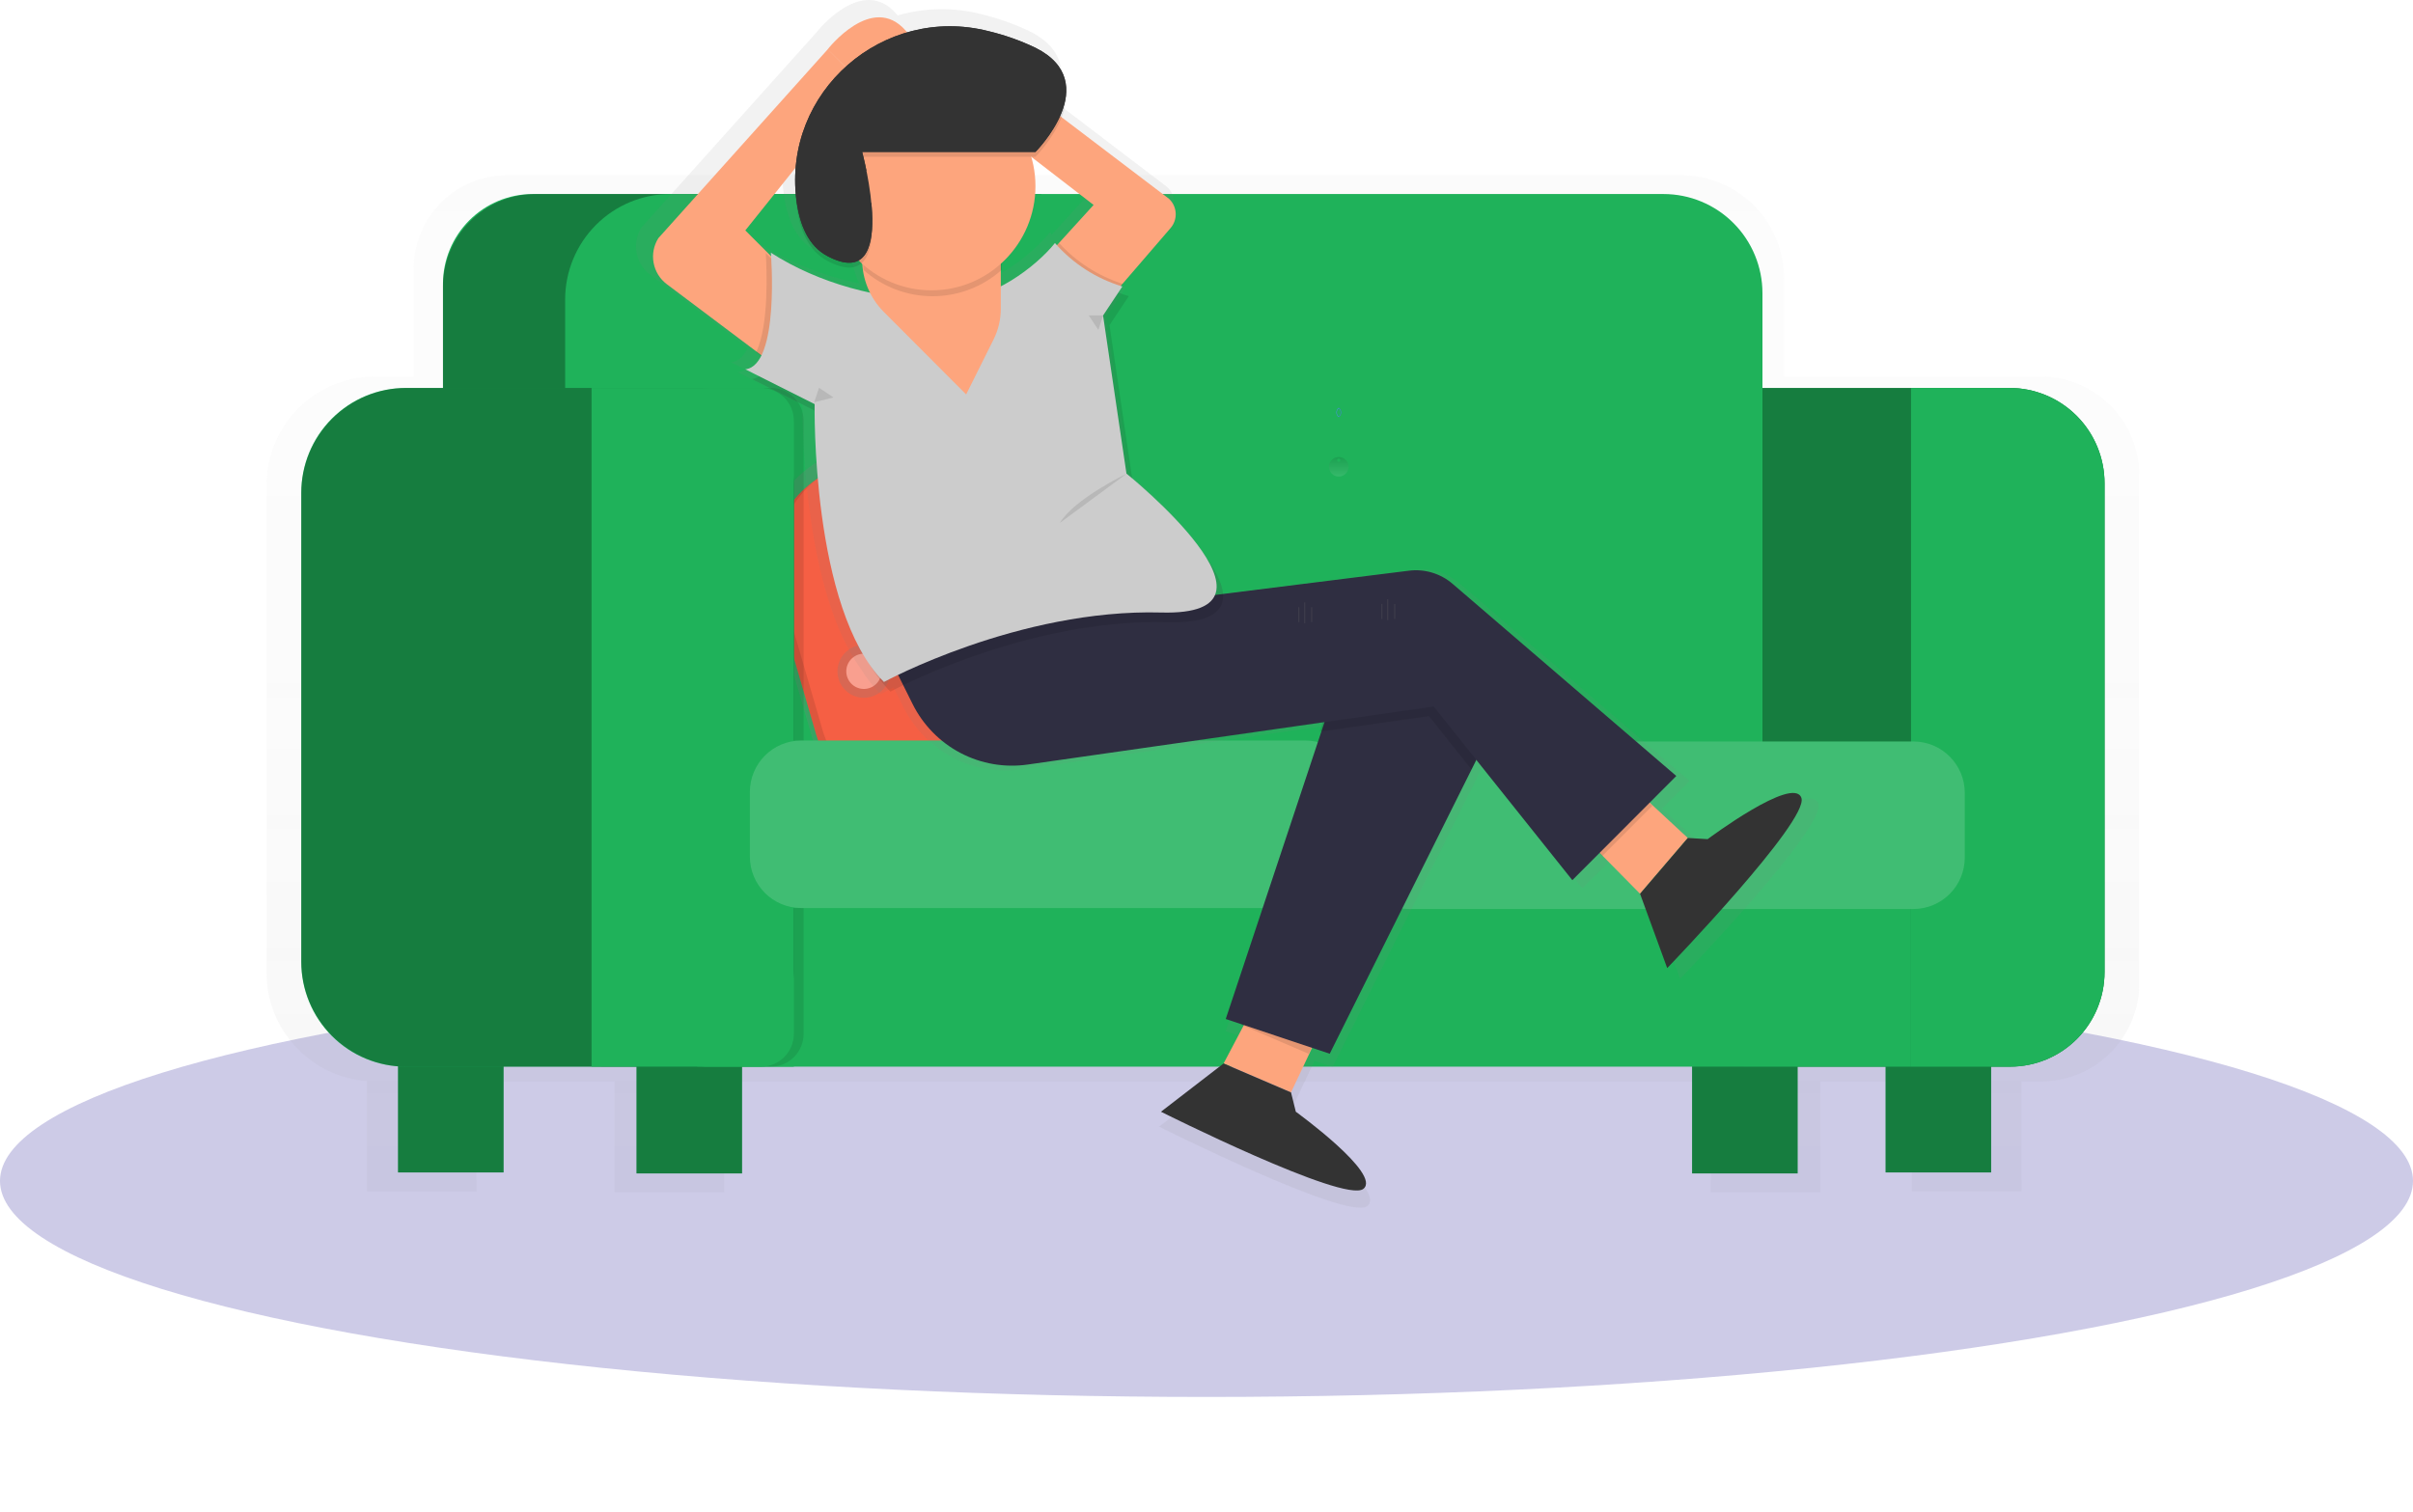 <svg xmlns="http://www.w3.org/2000/svg" width="335" height="210" viewBox="0 0 335 210" fill="none"><ellipse opacity="0.3" cx="167.5" cy="164" rx="167.5" ry="30" fill="#5952AF"></ellipse><g clip-path="url(#clip0)"><g opacity="0.5"><path opacity="0.5" d="M283.287 52.292H247.68V38.636C247.68 34.842 246.177 31.203 243.501 28.521C240.824 25.838 237.195 24.331 233.41 24.331H70.379C66.946 24.331 63.653 25.698 61.225 28.132C58.797 30.566 57.433 33.867 57.433 37.308V52.3H52.072C48.078 52.299 44.248 53.887 41.421 56.715C38.595 59.544 37.005 63.381 37 67.384V135.09C37.003 138.898 38.441 142.563 41.025 145.353C43.61 148.143 47.15 149.852 50.938 150.136V165.451H66.157V150.182H85.323V165.58H100.542V150.182H237.511V165.58H252.73V150.182H265.414V165.437H280.649V150.182H283.392C285.178 150.182 286.948 149.83 288.599 149.145C290.25 148.459 291.75 147.455 293.014 146.188C294.278 144.922 295.28 143.418 295.964 141.764C296.648 140.109 297 138.335 297 136.544V66.041C297 64.235 296.646 62.448 295.957 60.78C295.268 59.112 294.258 57.596 292.985 56.319C291.711 55.043 290.199 54.03 288.535 53.339C286.871 52.648 285.088 52.292 283.287 52.292ZM245 112.043V123.484H188.261C188.876 122.381 189.198 121.138 189.196 119.875V112.043H245Z" fill="url(#paint0_linear)"></path></g><path d="M69.913 144.459H55.259V162.82H69.913V144.459Z" fill="#1FB25A"></path><path d="M249.567 144.596H234.914V162.957H249.567V144.596Z" fill="#1FB25A"></path><path d="M276.433 144.459H261.779V162.82H276.433V144.459Z" fill="#1FB25A"></path><path d="M103.021 144.596H88.367V162.957H103.021V144.596Z" fill="#1FB25A"></path><path opacity="0.3" d="M69.913 144.459H55.259V162.82H69.913V144.459Z" fill="black"></path><path opacity="0.3" d="M249.567 144.596H234.914V162.957H249.567V144.596Z" fill="black"></path><path opacity="0.3" d="M276.433 144.459H261.779V162.82H276.433V144.459Z" fill="black"></path><path opacity="0.3" d="M103.021 144.596H88.367V162.957H103.021V144.596Z" fill="black"></path><path d="M242.105 53.875H278.971C282.473 53.875 285.832 55.269 288.308 57.751C290.784 60.233 292.175 63.6 292.175 67.11V135.002C292.175 138.484 290.795 141.824 288.338 144.286C285.882 146.749 282.55 148.132 279.076 148.132H242.105V53.875Z" fill="#1FB25A"></path><path opacity="0.3" d="M242.105 53.875H278.971C282.473 53.875 285.832 55.269 288.308 57.751C290.784 60.233 292.175 63.6 292.175 67.11V135.002C292.175 138.484 290.795 141.824 288.338 144.286C285.882 146.749 282.55 148.132 279.076 148.132H242.105V53.875Z" fill="black"></path><path d="M73.966 26.946H144.544V111.409H61.499V39.439C61.5 36.125 62.813 32.947 65.151 30.605C67.489 28.262 70.66 26.946 73.966 26.946Z" fill="#1FB25A"></path><path opacity="0.3" d="M74.368 26.946H144.544V111.409H61.499V39.842C61.499 38.148 61.832 36.471 62.479 34.906C63.125 33.341 64.073 31.919 65.268 30.722C66.463 29.524 67.882 28.574 69.443 27.927C71.004 27.279 72.678 26.945 74.368 26.946Z" fill="black"></path><path d="M93.074 26.946H161.505V111.409H78.46V41.591C78.46 37.707 80 33.982 82.74 31.235C85.48 28.489 89.196 26.946 93.071 26.946H93.074Z" fill="#1FB25A"></path><path d="M161.103 26.946H230.941C234.586 26.946 238.081 28.397 240.659 30.98C243.236 33.563 244.684 37.067 244.684 40.721V111.409H161.103V26.946Z" fill="#1FB25A"></path><path d="M265.31 53.875H278.98C282.48 53.877 285.836 55.272 288.311 57.754C290.785 60.236 292.175 63.601 292.175 67.11V135.002C292.175 138.484 290.795 141.824 288.339 144.286C285.882 146.749 282.55 148.132 279.076 148.132H265.31V53.875Z" fill="#1FB25A"></path><path d="M265.307 122.425H96.778V148.132H265.307V122.425Z" fill="#1FB25A"></path><path d="M135.503 57.189L117.088 62.569C108.98 64.938 104.323 73.446 106.686 81.574L112.787 102.552C115.15 110.679 123.638 115.347 131.746 112.979L150.161 107.598C158.269 105.23 162.926 96.721 160.563 88.594L154.463 67.615C152.099 59.488 143.611 54.82 135.503 57.189Z" fill="url(#paint1_linear)"></path><path d="M134.488 59.695L117.317 64.712C109.756 66.921 105.413 74.855 107.617 82.434L113.305 101.996C115.509 109.575 123.425 113.928 130.986 111.719L148.157 106.702C155.718 104.493 160.061 96.559 157.857 88.98L152.169 69.418C149.965 61.839 142.049 57.486 134.488 59.695Z" fill="#F55F44"></path><path opacity="0.1" d="M134.488 59.695L117.317 64.712C109.756 66.921 105.413 74.855 107.617 82.434L113.305 101.996C115.509 109.575 123.425 113.928 130.986 111.719L148.157 106.702C155.718 104.493 160.061 96.559 157.857 88.98L152.169 69.418C149.965 61.839 142.049 57.486 134.488 59.695Z" fill="black"></path><path d="M135.374 59.071L118.202 64.088C110.641 66.296 106.299 74.231 108.503 81.81L114.191 101.372C116.395 108.951 124.311 113.304 131.871 111.095L149.043 106.078C156.604 103.869 160.947 95.934 158.743 88.356L153.055 68.793C150.851 61.215 142.935 56.861 135.374 59.071Z" fill="#F55F44"></path><path d="M131.702 75.959C133.357 74.793 133.755 72.501 132.591 70.842C131.427 69.183 129.141 68.784 127.486 69.951C125.831 71.118 125.433 73.409 126.597 75.068C127.761 76.727 130.046 77.126 131.702 75.959Z" fill="url(#paint2_linear)"></path><path d="M149.232 86.048C150.887 84.881 151.285 82.59 150.121 80.931C148.957 79.272 146.671 78.873 145.016 80.039C143.361 81.206 142.963 83.497 144.127 85.156C145.291 86.816 147.577 87.215 149.232 86.048Z" fill="url(#paint3_linear)"></path><path d="M122.041 96.235C123.696 95.068 124.094 92.777 122.93 91.118C121.766 89.459 119.48 89.06 117.825 90.227C116.17 91.394 115.772 93.684 116.936 95.344C118.1 97.003 120.386 97.402 122.041 96.235Z" fill="url(#paint4_linear)"></path><path d="M138.57 107.029C140.226 105.863 140.624 103.572 139.459 101.912C138.295 100.253 136.01 99.854 134.354 101.021C132.699 102.188 132.301 104.479 133.465 106.138C134.63 107.797 136.915 108.196 138.57 107.029Z" fill="url(#paint5_linear)"></path><path d="M130.998 74.957C132.101 74.18 132.367 72.653 131.591 71.547C130.815 70.442 129.292 70.176 128.189 70.953C127.086 71.731 126.82 73.258 127.596 74.363C128.372 75.469 129.895 75.735 130.998 74.957Z" fill="#F99F8F"></path><path d="M148.529 85.046C149.632 84.268 149.897 82.741 149.121 81.635C148.345 80.53 146.822 80.264 145.719 81.041C144.616 81.819 144.351 83.346 145.126 84.452C145.902 85.557 147.425 85.823 148.529 85.046Z" fill="#F99F8F"></path><path d="M121.338 95.233C122.441 94.455 122.706 92.928 121.93 91.823C121.154 90.717 119.631 90.451 118.528 91.229C117.425 92.006 117.16 93.533 117.936 94.639C118.711 95.745 120.235 96.01 121.338 95.233Z" fill="#F99F8F"></path><path d="M137.867 106.027C138.97 105.25 139.236 103.723 138.46 102.617C137.684 101.511 136.161 101.246 135.058 102.023C133.955 102.801 133.689 104.328 134.465 105.433C135.241 106.539 136.764 106.805 137.867 106.027Z" fill="#F99F8F"></path><path d="M56.334 53.875H110.21V148.132H56.334C52.486 148.132 48.796 146.6 46.075 143.873C43.354 141.146 41.825 137.448 41.825 133.591V68.418C41.825 64.561 43.353 60.862 46.074 58.135C48.795 55.407 52.486 53.875 56.334 53.875Z" fill="#1FB25A"></path><path opacity="0.3" d="M56.436 53.875H96.693C98.469 53.875 100.228 54.226 101.869 54.908C103.51 55.589 105.001 56.589 106.257 57.848C107.512 59.108 108.508 60.603 109.187 62.248C109.865 63.894 110.214 65.657 110.213 67.438V134.58C110.213 138.174 108.788 141.621 106.253 144.163C103.717 146.704 100.278 148.132 96.693 148.132H56.436C52.561 148.132 48.844 146.589 46.104 143.842C43.364 141.096 41.825 137.371 41.825 133.486V68.512C41.827 64.63 43.367 60.907 46.107 58.162C48.847 55.417 52.562 53.875 56.436 53.875Z" fill="black"></path><path opacity="0.1" d="M83.481 53.875H107.012C108.221 53.875 109.38 54.356 110.234 55.213C111.089 56.069 111.569 57.231 111.569 58.442V143.564C111.569 144.776 111.089 145.938 110.234 146.794C109.38 147.651 108.221 148.132 107.012 148.132H83.481V53.875Z" fill="black"></path><path d="M82.125 53.875H105.656C106.865 53.875 108.024 54.356 108.878 55.213C109.733 56.069 110.213 57.231 110.213 58.442V143.564C110.213 144.776 109.733 145.938 108.878 146.794C108.024 147.651 106.865 148.132 105.656 148.132H82.125V53.875Z" fill="#1FB25A"></path><path d="M188.371 102.841H104.107V126.1H188.371V102.841Z" fill="#1FB25A"></path><path d="M272.772 102.975H188.508V126.235H272.772V102.975Z" fill="#1FB25A"></path><path opacity="0.15" d="M181.241 102.841H111.237C107.299 102.841 104.107 106.041 104.107 109.988V118.954C104.107 122.901 107.299 126.1 111.237 126.1H181.241C185.179 126.1 188.371 122.901 188.371 118.954V109.988C188.371 106.041 185.179 102.841 181.241 102.841Z" fill="white"></path><path d="M122.495 60.063C125.192 60.063 127.378 57.871 127.378 55.167C127.378 52.464 125.192 50.272 122.495 50.272C119.797 50.272 117.611 52.464 117.611 55.167C117.611 57.871 119.797 60.063 122.495 60.063Z" fill="#1FB25A"></path><path opacity="0.3" d="M122.495 60.063C125.192 60.063 127.378 57.871 127.378 55.167C127.378 52.464 125.192 50.272 122.495 50.272C119.797 50.272 117.611 52.464 117.611 55.167C117.611 57.871 119.797 60.063 122.495 60.063Z" fill="black"></path><path d="M120.05 29.323C120.725 29.323 121.272 28.502 121.272 27.488C121.272 26.475 120.725 25.653 120.05 25.653C119.375 25.653 118.828 26.475 118.828 27.488C118.828 28.502 119.375 29.323 120.05 29.323Z" fill="#FDA57D"></path><path opacity="0.15" d="M265.642 102.975H195.638C191.7 102.975 188.508 106.175 188.508 110.122V119.088C188.508 123.035 191.7 126.235 195.638 126.235H265.642C269.58 126.235 272.772 123.035 272.772 119.088V110.122C272.772 106.175 269.58 102.975 265.642 102.975Z" fill="white"></path><path d="M185.886 57.91L185.838 57.862C185.928 57.794 186.002 57.705 186.052 57.603C186.103 57.501 186.129 57.389 186.129 57.275C186.129 57.161 186.103 57.049 186.052 56.947C186.002 56.845 185.928 56.757 185.838 56.688L185.881 56.634C185.978 56.71 186.056 56.806 186.11 56.916C186.164 57.027 186.192 57.148 186.192 57.271C186.192 57.394 186.164 57.515 186.11 57.626C186.056 57.736 185.978 57.833 185.881 57.908L185.886 57.91Z" fill="#4D8AF0"></path><path opacity="0.1" d="M185.886 57.91L185.838 57.862C185.928 57.794 186.002 57.705 186.052 57.603C186.103 57.501 186.129 57.389 186.129 57.275C186.129 57.161 186.103 57.049 186.052 56.947C186.002 56.845 185.928 56.757 185.838 56.688L185.881 56.634C185.978 56.71 186.056 56.806 186.11 56.916C186.164 57.027 186.192 57.148 186.192 57.271C186.192 57.394 186.164 57.515 186.11 57.626C186.056 57.736 185.978 57.833 185.881 57.908L185.886 57.91Z" fill="black"></path><path d="M185.838 57.91C185.741 57.835 185.663 57.739 185.609 57.628C185.555 57.518 185.527 57.397 185.527 57.274C185.527 57.151 185.555 57.03 185.609 56.919C185.663 56.809 185.741 56.712 185.838 56.637L185.881 56.691C185.79 56.759 185.717 56.848 185.666 56.95C185.616 57.052 185.59 57.164 185.59 57.278C185.59 57.392 185.616 57.504 185.666 57.606C185.717 57.708 185.79 57.796 185.881 57.865L185.838 57.91Z" fill="#4D8AF0"></path><path opacity="0.1" d="M184.503 64.823C184.503 65.184 184.646 65.53 184.9 65.785C185.155 66.04 185.5 66.183 185.859 66.183C186.219 66.183 186.564 66.04 186.818 65.785C187.073 65.53 187.215 65.184 187.215 64.823C187.215 64.463 187.073 64.117 186.818 63.862C186.564 63.607 186.219 63.464 185.859 63.464C185.5 63.464 185.155 63.607 184.9 63.862C184.646 64.117 184.503 64.463 184.503 64.823ZM185.859 64.144C185.815 64.144 185.771 64.13 185.734 64.106C185.697 64.081 185.668 64.046 185.651 64.004C185.634 63.963 185.63 63.918 185.638 63.874C185.647 63.83 185.669 63.79 185.7 63.758C185.732 63.727 185.772 63.705 185.815 63.697C185.859 63.688 185.904 63.693 185.945 63.709C185.987 63.727 186.022 63.756 186.046 63.793C186.071 63.83 186.084 63.873 186.084 63.918C186.084 63.977 186.061 64.034 186.019 64.077C185.978 64.119 185.921 64.143 185.862 64.144H185.859Z" fill="url(#paint6_linear)"></path><path d="M252.438 111.597C251.294 108.344 239.036 117.508 239.036 117.508L236.203 117.339L230.751 112.277L234.557 108.462L202.596 80.99C201.743 80.257 200.746 79.712 199.67 79.388C198.594 79.064 197.463 78.969 196.348 79.109L169.777 82.43C169.662 80.904 168.724 79.09 167.397 77.239C164.671 72.757 158.932 67.698 156.814 65.901L153.566 44.009L156.319 39.869C155.809 39.729 155.308 39.561 154.818 39.364L155.399 38.488L155.185 38.429L155.453 38.112H155.421L162.277 30.159C162.786 29.569 163.047 28.804 163.005 28.024C162.963 27.245 162.622 26.513 162.052 25.981L146.707 14.294C147.172 13.18 147.395 11.98 147.361 10.774C147.481 8.453 146.444 6.096 142.967 4.353C140.816 3.325 138.563 2.527 136.245 1.972C132.425 0.987 128.412 1.046 124.623 2.144C124.561 2.066 124.494 1.988 124.424 1.908C119.701 -3.504 113.507 4.272 113.266 4.594L89.056 31.586C88.398 32.633 88.157 33.891 88.382 35.109C88.606 36.326 89.279 37.415 90.268 38.157L103.083 47.789L103.043 47.873L103.766 48.41C103.23 49.485 102.483 50.21 101.504 50.32L103.466 51.304C103.156 51.521 102.797 51.657 102.421 51.699L111.406 56.202C111.406 60.882 111.888 82.309 119.479 92.828C120.257 94.122 121.182 95.321 122.237 96.401C122.237 96.401 122.883 96.049 124.063 95.48L125.419 98.201C126.909 101.189 129.3 103.632 132.253 105.182C135.205 106.732 138.569 107.312 141.868 106.839L184.045 100.799L183.597 102.143L183.838 102.108L170.168 143.215L172.425 143.97L172.382 144.051L172.701 144.188L169.857 149.561L160.907 156.461C160.907 156.461 187.066 169.57 189.818 167.501C192.571 165.432 180.169 156.461 180.169 156.461L179.48 153.702L182.49 147.331L185.012 148.175L205.282 107.54L205.971 106.159L219.689 123.355L223.557 119.48L223.975 119.905L224.01 119.87L229.371 125.308L233.254 135.934C233.254 135.934 253.577 114.851 252.438 111.597ZM146.026 32.58L145.758 32.268C144.123 34.318 141.231 36.798 138.006 38.477V36.218L138.159 36.083V35.1C140.197 33.219 141.671 30.806 142.414 28.131C143.158 25.456 143.141 22.626 142.367 19.96L151.271 26.814L146.026 32.58ZM115.804 7.101L115.59 6.886L115.807 7.101H115.804ZM108.688 21.47C108.629 22.186 108.605 22.907 108.615 23.633C108.6 24.686 108.658 25.739 108.79 26.784C109.248 30.436 110.553 33.421 113.242 34.845C115.584 36.081 117.126 36.013 118.107 35.17L118.214 35.267C118.296 36.694 118.666 38.091 119.302 39.372C114.283 38.322 109.491 36.387 105.147 33.657C105.147 33.657 105.163 33.84 105.182 34.168L101.499 30.476L108.688 21.47Z" fill="url(#paint7_linear)"></path><path d="M175.891 136.291L169.874 147.686L179.234 151.705L185.251 138.973L175.891 136.291Z" fill="#FDA57D"></path><path d="M179.233 151.705L179.901 154.392C179.901 154.392 191.936 163.105 189.261 165.115C186.586 167.125 161.178 154.392 161.178 154.392L169.871 147.689L179.233 151.705Z" fill="#333333"></path><path opacity="0.1" d="M184.61 140.155L175.14 136.993L172.323 142.323L181.683 146.345L184.61 140.155Z" fill="black"></path><path d="M218.649 114.948L227.687 124.12L234.321 116.374L224.007 106.801L218.649 114.948Z" fill="#FDA57D"></path><path opacity="0.1" d="M224.38 107.247L219.021 115.396L222.447 118.87L229.397 111.904L224.38 107.247Z" fill="black"></path><path d="M234.321 116.372L237.074 116.536C237.074 116.536 248.975 107.64 250.088 110.799C251.2 113.959 231.461 134.443 231.461 134.443L227.69 124.12L234.321 116.372Z" fill="#333333"></path><path d="M148.626 47.789L162.515 31.669C163.01 31.095 163.264 30.352 163.223 29.595C163.182 28.837 162.85 28.126 162.296 27.609L132.071 4.648L128.402 10.387L151.826 28.461L141.882 39.391L148.626 47.789Z" fill="#FDA57D"></path><path opacity="0.1" d="M147.031 33.751L142.171 39.092L148.923 47.502L155.892 39.425C152.493 38.347 149.437 36.39 147.031 33.751Z" fill="black"></path><path d="M108.299 51.288L92.573 39.466C91.613 38.744 90.959 37.687 90.741 36.504C90.523 35.322 90.757 34.1 91.396 33.082L114.927 6.835L119.752 11.671L103.474 31.997L113.097 41.642L108.299 51.288Z" fill="#FDA57D"></path><path opacity="0.1" d="M104.973 48.907L107.546 50.842L112.371 41.196L106.313 35.143C106.442 37.196 106.803 45.172 104.973 48.907Z" fill="black"></path><path d="M184.608 98.104L170.171 141.514L184.608 146.337L208.664 98.104L189.419 93.282L184.608 98.104Z" fill="#2F2E41"></path><path opacity="0.1" d="M183.937 99.445L183.216 101.616L198.374 99.445L204.295 106.866L207.997 99.445L188.749 94.622L183.937 99.445Z" fill="black"></path><path d="M114.896 6.865C114.896 6.865 121.06 -1.104 125.743 4.258C130.426 9.621 118.388 10.29 118.388 10.29L114.896 6.865Z" fill="#FDA57D"></path><path d="M122.055 88.459L126.705 97.785C128.153 100.687 130.475 103.06 133.343 104.566C136.211 106.072 139.478 106.635 142.683 106.175L199.041 98.115L218.29 122.232L232.724 107.763L201.671 81.084C200.842 80.372 199.875 79.841 198.83 79.526C197.785 79.211 196.685 79.118 195.603 79.254L122.055 88.459Z" fill="#2F2E41"></path><path opacity="0.1" d="M107.913 36.43C107.913 36.43 109.181 52.094 104.37 52.631L113.992 57.467C113.992 57.467 113.456 85.869 123.615 96.052C123.615 96.052 142.327 85.869 162.108 86.406C181.89 86.944 157.284 67.113 157.284 67.113L154.035 45.156L156.715 41.126C153.091 40.038 149.847 37.948 147.355 35.094C144.675 38.445 138.548 42.988 133.232 42.988H130.933C123.009 42.988 114.582 41.376 107.905 37.104L107.913 36.43Z" fill="black"></path><path d="M107.02 35.089C107.02 35.089 108.299 50.753 103.474 51.288L113.097 56.124C113.097 56.124 112.561 84.525 122.719 94.708C122.719 94.708 141.431 84.525 161.213 85.063C180.994 85.6 156.388 65.769 156.388 65.769L153.14 43.813L155.82 39.783C152.196 38.695 148.952 36.604 146.46 33.751C143.78 37.102 137.652 41.645 132.337 41.645H130.037C122.114 41.645 113.686 39.369 107.01 35.089H107.02Z" fill="#CCCCCC"></path><path d="M119.696 30.672V36.046C119.697 38.775 120.778 41.392 122.704 43.321L134.133 54.778L137.936 47.15C138.599 45.822 138.944 44.358 138.944 42.873V30.672H119.696Z" fill="#FDA57D"></path><path opacity="0.1" d="M119.843 36.876C119.843 37.075 119.843 37.271 119.862 37.47C122.509 39.836 125.933 41.142 129.48 41.139C133.027 41.136 136.448 39.824 139.091 37.453V31.491H119.843V36.876Z" fill="black"></path><path d="M129.319 40.32C137.29 40.32 143.753 33.843 143.753 25.852C143.753 17.861 137.29 11.384 129.319 11.384C121.347 11.384 114.885 17.861 114.885 25.852C114.885 33.843 121.347 40.32 129.319 40.32Z" fill="#FDA57D"></path><path opacity="0.1" d="M119.696 21.771H143.755C143.755 21.771 153.378 12.125 143.755 7.303C141.666 6.305 139.477 5.53 137.226 4.992C122.593 1.274 108.679 13.404 110.561 28.418C111.006 31.964 112.274 34.866 114.885 36.239C125.041 41.591 119.696 21.771 119.696 21.771Z" fill="black"></path><path d="M119.696 21.102H143.755C143.755 21.102 153.378 11.456 143.755 6.634C141.666 5.636 139.477 4.861 137.226 4.323C122.593 0.605 108.679 12.735 110.561 27.749C111.006 31.295 112.274 34.197 114.885 35.57C125.041 40.93 119.696 21.102 119.696 21.102Z" fill="#333333"></path><path d="M120.393 28.386C121.132 28.386 121.731 27.335 121.731 26.04C121.731 24.745 121.132 23.695 120.393 23.695C119.654 23.695 119.056 24.745 119.056 26.04C119.056 27.335 119.654 28.386 120.393 28.386Z" fill="#FDA57D"></path><path opacity="0.1" d="M113.038 55.866L113.708 53.853L115.713 55.194L113.038 55.866Z" fill="black"></path><path opacity="0.1" d="M156.426 65.772C156.426 65.772 149.146 69.265 147.138 72.623L156.426 65.772Z" fill="black"></path><path opacity="0.1" d="M153.156 43.802L152.488 45.812L151.151 43.802H153.156Z" fill="black"></path><path d="M119.696 21.102H143.755C143.755 21.102 153.378 11.456 143.755 6.634C141.666 5.636 139.477 4.861 137.226 4.323C122.593 0.605 108.679 12.735 110.561 27.749C111.006 31.295 112.274 34.197 114.885 35.57C125.041 40.93 119.696 21.102 119.696 21.102Z" fill="#333333"></path><path opacity="0.5" d="M180.383 84.316H180.273V86.393H180.383V84.316Z" fill="#58555D"></path><path opacity="0.5" d="M182.158 84.316H182.048V86.393H182.158V84.316Z" fill="#58555D"></path><path opacity="0.5" d="M181.195 83.655H181.085V86.559H181.195V83.655Z" fill="#58555D"></path><path opacity="0.5" d="M191.909 83.873H191.799V85.95H191.909V83.873Z" fill="#58555D"></path><path opacity="0.5" d="M193.684 83.873H193.574V85.95H193.684V83.873Z" fill="#58555D"></path><path opacity="0.5" d="M192.721 83.209H192.611V86.113H192.721V83.209Z" fill="#58555D"></path></g><defs><linearGradient id="paint0_linear" x1="167" y1="165.577" x2="167" y2="24.323" gradientUnits="userSpaceOnUse"><stop stop-color="#808080" stop-opacity="0.25"></stop><stop offset="0.54" stop-color="#808080" stop-opacity="0.12"></stop><stop offset="1" stop-color="#808080" stop-opacity="0.1"></stop></linearGradient><linearGradient id="paint1_linear" x1="20417.9" y1="-119367" x2="13941.5" y2="-128554" gradientUnits="userSpaceOnUse"><stop stop-color="#808080" stop-opacity="0.25"></stop><stop offset="0.54" stop-color="#808080" stop-opacity="0.12"></stop><stop offset="1" stop-color="#808080" stop-opacity="0.1"></stop></linearGradient><linearGradient id="paint2_linear" x1="3019.98" y1="-17321.2" x2="2904.4" y2="-17485.2" gradientUnits="userSpaceOnUse"><stop stop-color="#808080" stop-opacity="0.25"></stop><stop offset="0.54" stop-color="#808080" stop-opacity="0.12"></stop><stop offset="1" stop-color="#808080" stop-opacity="0.1"></stop></linearGradient><linearGradient id="paint3_linear" x1="3519.48" y1="-17047.3" x2="3403.85" y2="-17211.3" gradientUnits="userSpaceOnUse"><stop stop-color="#808080" stop-opacity="0.25"></stop><stop offset="0.54" stop-color="#808080" stop-opacity="0.12"></stop><stop offset="1" stop-color="#808080" stop-opacity="0.1"></stop></linearGradient><linearGradient id="paint4_linear" x1="2759.71" y1="-16744.7" x2="2644.08" y2="-16908.7" gradientUnits="userSpaceOnUse"><stop stop-color="#808080" stop-opacity="0.25"></stop><stop offset="0.54" stop-color="#808080" stop-opacity="0.12"></stop><stop offset="1" stop-color="#808080" stop-opacity="0.1"></stop></linearGradient><linearGradient id="paint5_linear" x1="3231.35" y1="-16450.2" x2="3115.72" y2="-16614.2" gradientUnits="userSpaceOnUse"><stop stop-color="#808080" stop-opacity="0.25"></stop><stop offset="0.54" stop-color="#808080" stop-opacity="0.12"></stop><stop offset="1" stop-color="#808080" stop-opacity="0.1"></stop></linearGradient><linearGradient id="paint6_linear" x1="185.862" y1="66.183" x2="185.862" y2="63.464" gradientUnits="userSpaceOnUse"><stop stop-color="white"></stop><stop offset="1"></stop></linearGradient><linearGradient id="paint7_linear" x1="100678" y1="114636" x2="100678" y2="9929.26" gradientUnits="userSpaceOnUse"><stop stop-color="#808080" stop-opacity="0.25"></stop><stop offset="0.54" stop-color="#808080" stop-opacity="0.12"></stop><stop offset="1" stop-color="#808080" stop-opacity="0.1"></stop></linearGradient><clipPath id="clip0"><rect width="260" height="210" fill="white" transform="translate(37)"></rect></clipPath></defs></svg>
